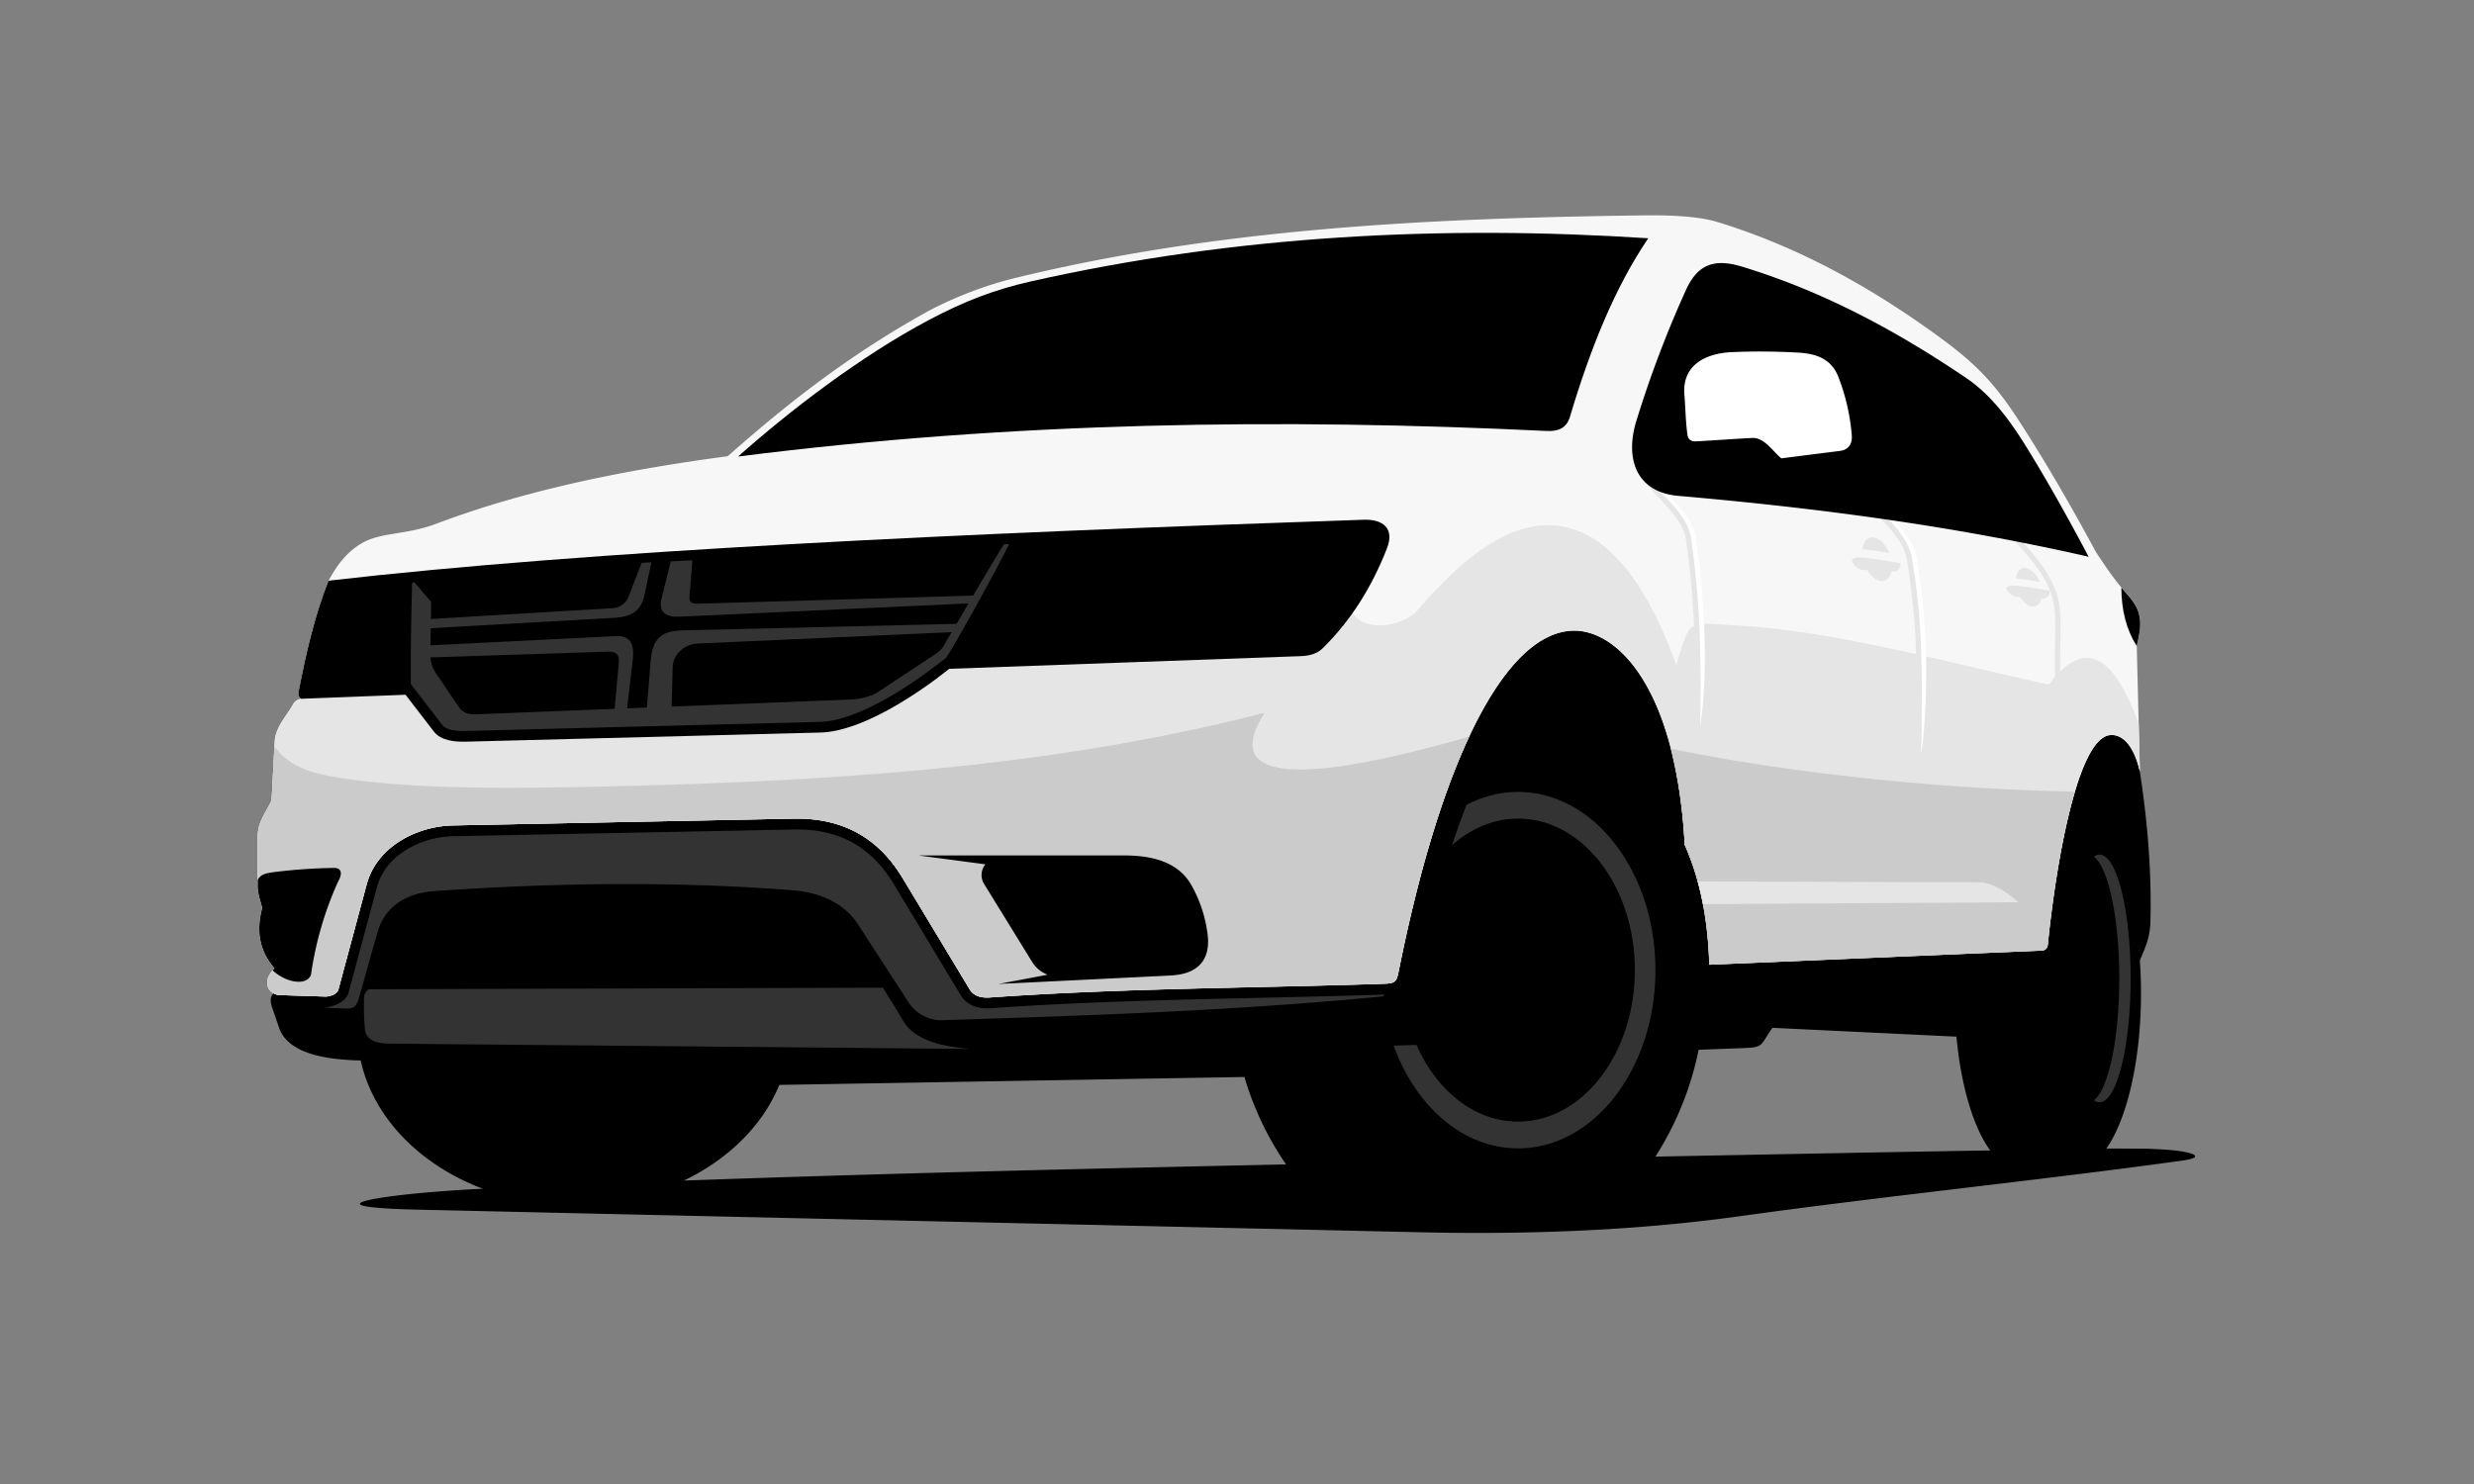 <svg id="Layer_1" data-name="Layer 1" xmlns="http://www.w3.org/2000/svg" xmlns:xlink="http://www.w3.org/1999/xlink" viewBox="0 0 1000 600"><rect x="0" y="0" width="1000" height="600" fill="#808080" stroke="none"/><defs><style>.cls-1,.cls-2,.cls-3,.cls-4,.cls-5,.cls-6{fill-rule:evenodd;}.cls-2{fill:#f7f7f8;}.cls-3{fill:#e5e5e5;}.cls-4{fill:#fff;}.cls-5{fill:#cbcbcb;}.cls-6{fill:#333;}</style><symbol id="CARS_5" data-name="CARS_5" viewBox="0 0 783.14 411.41"><path class="cls-1" d="M565,380.56c51.8-1,99.43-1.93,135.34-2.51-6.71-9.07-11.78-25.81-13.66-46l-74.37-3.57c-5.23,7.36-3.32,7.87-12,8.2l-17.84.68A126.8,126.8,0,0,1,565,380.56m-392.7,9.68c80.36-2.87,159.13-4.72,243.41-6.54a123.49,123.49,0,0,1-16.82-35.34l-188,3.2C204.18,367.91,190.3,381.62,172.29,390.24ZM766,377.47c16.27.57,22.52,3.23,12,4.69-57.74,8-120.67,14.38-178.29,22.41-43,6-86.72,7.55-130.14,6.56L64.84,402c-49.72-1.12-10.64-6.75,26.21-8.46-25.46-9.58-44.29-28.79-49.38-51.86-10.89-.25-29-1.74-32.94-13.12l-2.76-8c-1.25-3.62-.78-5.52,1.81-6.85l.27-.8.5.17,18.9.61c.89-.07,2.86-.42,3.12-1.38Q36.25,291.14,42,270C46.3,253.8,63.17,244.8,79,244.49l137.57-2.71c20.18-.39,35.56,7.8,46,25.14q13.53,22.45,27.07,44.92c1.29,2.15,3.91,2.38,6.19,2.22,52.93-3.76,106-3.79,159-5.53.54,0,2.94-.09,3.35-.48s.86-2.86,1-3.42a563.15,563.15,0,0,1,14.36-57.4c4.59-14.7,10.06-29.55,17.06-43.28,7.65-15,21.76-37.57,40.86-38.19,12.87-.42,23.43,9.92,29.84,20,12.13,19.15,16.4,45.9,17.63,68.17,6.5,14.78,9.24,30.7,9.9,46.75q66.21-2.76,132.41-5.62a.81.81,0,0,0,.15-.31c1-10,2.32-20,4-30,1.1-6.68,2.36-13.35,3.86-20a166.44,166.44,0,0,1,4.87-17.55c2.09-6.07,6.68-18.24,14.14-19.27a9.83,9.83,0,0,1,8,2.81,13.64,13.64,0,0,1,1.41,1.52h0l.07.1,2.67,10.26c.16.88.32,1.75.47,2.62,2.38,15.65,4.8,37.08,4.21,60-.18,6.76-1.75,9.94-4.27,16,.3,4.28.46,8.7.46,13.22,0,27.32-5.68,51-14,62.83C758,377.32,764.6,377.33,766,377.47Z"/><path class="cls-2" d="M27.49,315.84l-19.27-.62c-2.9-.78-4.52-2.54-4.26-5.74.15-1.87,1.61-3.78,2.9-5.05C1.63,298.37-1,290.78,1.89,280c-.75-2.89-1.84-5.79-1.84-8.79q0-10,0-19.9a16.51,16.51,0,0,1,1.2-6.18c1.2-2.89,3.3-6.18,4.4-8.54.43-7.12.85-16.76,1.28-23.89.33-5.67,4.3-9.7,7.2-14.61a4.36,4.36,0,0,1,3.52-2.61c-1.08-.67-1.35-1.86-.89-3.51C19.6,177,23,162.14,28.65,147.75c3.27-6.07,7.41-11.78,13.73-15.34,7.67-4.32,17.55-3.23,29.21-7.5,36.93-14,77-22,118.45-27.54,23.67-21,49.84-41.55,81.67-59a157.77,157.77,0,0,1,32.11-12.46C387.42,5.19,473.66,1.11,560.37,0c9-.11,21.48.14,29.85,2.72,33.13,10.17,63.23,27,91.43,47.86C696.94,61.93,704,70.49,713.86,86c10.52,16.5,20.1,33.23,29.18,50.08,3.88,5.82,7.66,11.64,13,17.46,6.16,6.76,5.6,12.1,3.53,20.61l1.26,50.69c-3.07-13.17-8.84-15.18-12.25-14.72-13.12,1.81-21.68,52.1-25,84.92a2.43,2.43,0,0,1-2.18,2.17c-44.94,1.88-89.66,3.83-134.61,5.71-.5-17.18-3.3-33.54-9.94-48.49-3.46-64.08-27.65-87.13-45.27-86.55-27.41.89-53.2,52.08-70.23,137.14-1,4.8-1.15,5.45-6.37,5.62-53,1.75-106,1.77-158.94,5.53-3.16.23-6.44-.33-8.19-3.25L260.76,268c-10-16.65-24.63-24.47-44.12-24.09L79.08,246.65c-14.88.29-30.94,8.65-35,23.88q-5.68,21.17-11.38,42.33c-.58,2.12-3.19,2.86-5.17,3"/><path class="cls-3" d="M711.55,129.93a135.59,135.59,0,0,1,9.51,11.33,44.17,44.17,0,0,1,4.83,8.26c3.07,6.84,3,12.9,2.8,23-.09,5.1-.19,11.25.1,19.08l-2.12.07c-.29-7.86-.19-14-.1-19.18.17-9.77.26-15.65-2.61-22.07a42.22,42.22,0,0,0-4.62-7.87A131.13,131.13,0,0,0,710,131.35Z"/><path class="cls-3" d="M27.49,315.84l-19.27-.62c-2.9-.78-4.52-2.54-4.26-5.74.15-1.87,1.61-3.78,2.9-5.05C1.63,298.37-1,290.78,1.89,280c-.75-2.89-1.84-5.79-1.84-8.79q0-10,0-19.9a16.51,16.51,0,0,1,1.2-6.18c1.2-2.89,3.3-6.18,4.4-8.54.43-7.12.85-16.76,1.28-23.89.33-5.67,4.3-9.7,7.2-14.61a4.36,4.36,0,0,1,3.52-2.61c-1.08-.67-1.35-1.86-.89-3.51,1.62-8.36,3.38-16.69,5.61-24.93l419.61-16.93c-5.27,19.15,18.83,18.91,27.31,9.06,21.48-24.93,38-34,52.7-33.88,27.56.24,43.34,34.09,51.43,56.55,6.15-19.46,3.87-17.09,24.9-16,39.14,2,89.08,16,125.81,23.85,17.29-23.19,28.65-4.65,36.23,15.74l.48,19.47c-3.07-13.17-8.84-15.18-12.25-14.72-13.12,1.81-21.68,52.1-25,84.92a2.43,2.43,0,0,1-2.18,2.17c-44.94,1.88-89.66,3.83-134.61,5.71-.5-17.18-3.3-33.54-9.94-48.49-3.46-64.08-27.65-87.13-45.27-86.55-27.41.89-53.2,52.08-70.23,137.14-1,4.8-1.15,5.45-6.37,5.62-53,1.75-106,1.77-158.94,5.53-3.16.23-6.44-.33-8.19-3.25L260.76,268c-10-16.65-24.63-24.47-44.12-24.09L79.08,246.65c-14.88.29-30.94,8.65-35,23.88q-5.68,21.17-11.38,42.33c-.58,2.12-3.19,2.86-5.17,3"/><path class="cls-4" d="M565.67,107.79c1.15,1.32,2.18,2.74,3.59,4.22,5.15,5.41,11.06,11.62,12.06,18.32a361.15,361.15,0,0,1,3.51,38.77c.47,11.84.11,27.05-2,38.76.31-12.89.35-25.79-.16-38.67a358,358,0,0,0-3.49-38.55c-.9-6-6.56-12-11.5-17.17-1.41-1.49-3.53-4.3-4.72-5.68Z"/><path class="cls-3" d="M563.73,107.79c1.15,1.32,2.18,2.74,3.59,4.22,5.15,5.41,11.07,11.62,12.06,18.32a361.15,361.15,0,0,1,3.51,38.77c.51,12.93.47,25.87.16,38.81l-2.11,0c.3-12.89.34-25.79-.17-38.67a358,358,0,0,0-3.49-38.55c-.9-6-6.56-12-11.5-17.17-1.41-1.49-3.53-4.3-4.72-5.68Z"/><path class="cls-4" d="M654.54,115.65c1.1,1.27,2.39,2.64,3.73,4.06,5.13,5.45,11,11.73,12.23,18.44a272.36,272.36,0,0,1,3.85,39.28c.33,10.71-.22,31.13-2,40.59.31-12.71.26-27.7-.14-40.52a268.66,268.66,0,0,0-3.83-39c-1.08-6.09-6.75-12.12-11.67-17.35-1.35-1.43-2.64-2.8-3.79-4.13Z"/><path class="cls-3" d="M652.65,115.65c1.11,1.27,2.39,2.64,3.74,4.06,5.12,5.45,11,11.73,12.22,18.44a271,271,0,0,1,3.85,39.28c.41,12.87.14,25.59-.17,38.33l-2.12,0c.31-12.7.58-25.39.18-38.21a268.66,268.66,0,0,0-3.83-39c-1.08-6.09-6.76-12.12-11.68-17.35-1.34-1.43-2.63-2.8-3.79-4.13Z"/><path class="cls-5" d="M734.54,233c-5.35,17.93-9.06,43-11,62.09a2.43,2.43,0,0,1-2.18,2.17c-44.94,1.88-89.66,3.83-134.61,5.71-.5-17.18-3.3-33.54-9.94-48.49a199,199,0,0,0-5.6-38.87C619.85,225.75,682.31,232,734.54,233m-707,82.85-19.27-.62c-2.9-.78-4.52-2.54-4.26-5.74.15-1.87,1.61-3.78,2.9-5.05C1.63,298.37-1,290.78,1.89,280c-.75-2.89-1.84-5.79-1.84-8.79q0-10,0-19.9a16.51,16.51,0,0,1,1.2-6.18c1.2-2.89,3.3-6.18,4.4-8.54.39-6.49.78-15.06,1.16-21.92,4.7,6.72,12.15,10.09,21.55,11.88,27.33,5.2,65.92,5.32,105,4.51C225,229.12,318,224.11,407.05,201.08c-24.93,38.95,52,18.46,82.67,9.67-10.86,23.2-20.55,55.16-28.39,94.31-1,4.8-1.15,5.45-6.37,5.62-53,1.75-106,1.77-158.94,5.53-3.16.23-6.44-.33-8.19-3.25L260.76,268c-10-16.65-24.63-24.47-44.12-24.09L79.08,246.65c-14.88.29-30.94,8.65-35,23.88q-5.68,21.17-11.38,42.33C32.08,315,29.47,315.72,27.49,315.84Z"/><path class="cls-3" d="M584.22,278.49l127.45-.79c-4.47-4.22-11-8.07-15.55-8.07-39.48,0-74.55-.31-114-.31q1.23,4.51,2.12,9.17"/><path class="cls-1" d="M753.34,150.52c.85,1,1.73,2,2.66,3.06,6.14,6.74,5.6,12.06,3.55,20.53-4.16-6.54-6.18-14.44-6.21-23.59"/><path class="cls-1" d="M17.56,195.43c-1-.68-1.31-1.85-.85-3.49C19.6,177,23,162.14,28.65,147.75l0-.05c105.4-12.14,255.47-19.14,418.44-24.64,7.78-.26,12.56,3.48,9.42,11.53-6.18,15.77-14.52,29.12-26,40.44-2.34,2.29-5.53,3.05-8.71,3.17l-142.23,5.13c-12.73,10.17-35.38,25.34-52.09,25.77L84.1,212.79c-4.26.11-10-.37-12.84-4.08-4-5.25-7.43-9.66-11.46-14.9L18,195.43Z"/><path class="cls-6" d="M61.94,189.49l1.29,1.69,11.46,14.9c1.76,2.3,6.68,2.46,9.3,2.39l143.35-3.69c15.53-.4,37.61-15.33,49.5-24.82l1.12-.89h.23c5.24-8,20.88-36.63,25.61-46.19l-2.14.09c-7.57,12.27-15.15,25.49-22.72,38.22-2.18,3.67-2,4.22-5.56,6.58L250.6,192.83c-2.51,1.66-7.42,2.79-10.47,2.9l-152,6c-3.22.13-5.21-.69-7-3.25-2.59-3.73-6.26-9.41-8.79-12.92a14.07,14.07,0,0,1-2.52-8.59q.18-10.35.34-20.71c-2-2.28-4.57-5.36-6.7-7.86l-1,.1c-.29,10.86-.67,27.85-.51,41"/><path class="cls-1" d="M6.08,305.26c.26-.3.52-.58.78-.83C1.63,298.37-1,290.78,1.89,280c-.75-2.89-1.84-5.79-1.84-8.79v-2.56c1.28-2.32,3.28-2.65,6.64-3.14a221.15,221.15,0,0,1,23.9-1.67c3.75-.13,3.58,2.71,2,5.4a138.13,138.13,0,0,0-11,37.76c-1.69,4.6-10,3.37-15.44-1.71"/><path class="cls-1" d="M267.39,258.79H351c10.08.12,20.51,2.28,26.08,11.37a53.57,53.57,0,0,1,6.65,18.69c2.12,11.49-3,17.89-14.6,18.46l-69.65,3.43L319.33,307a12.62,12.62,0,0,1-6.45-5.48c-6.43-10.45-12.6-20.45-19.05-30.93a6.82,6.82,0,0,1,.37-8.21l-26.81-3.56"/><path class="cls-1" d="M194.23,97.5C305.57,83.36,414.07,82,521.11,87.17c4.35.21,7.92-1,9.31-5.62,8.36-28,18.22-52.43,31.69-72.29C479.11,3.87,395.59,8,312.59,26.69c-14.53,3.27-26.94,8-41.29,15.63-27.54,14.61-56,36.44-77.07,55.18"/><path class="cls-1" d="M577.38,30.1a445.47,445.47,0,0,0-20,52.75c-4.8,15.32-.28,29.06,16.85,30.55,55.3,4.82,110.6,12,165.89,24.63-7.87-14.85-16.06-29.63-25.05-44.2-6.52-10.56-14-20.94-24.32-28C663.12,47.14,633.67,31,600.1,20.75c-11.07-3.39-17.9-1.16-22.72,9.35"/><path class="cls-4" d="M578,89c-.81-5.51-.8-10.68-1.28-16.47-1-11.85,8.34-16.81,19.42-17.25a264.37,264.37,0,0,1,26.8.22c7.16.42,13,2.54,15.86,9.43A83.35,83.35,0,0,1,644.38,89c.25,3.47-1.36,5.8-4.81,6.23l-23.68,3C612.19,95.17,609,89.69,604,90c-7.37.37-15.48,1-22.85,1.37-1.54,0-2.73-.58-3.14-2.3"/><path class="cls-3" d="M650.64,143.33a5.67,5.67,0,0,1-5.93-3c-1-1.84,1.72-2.18,3.72-2,4.92.38,10.74,1.43,15.6,2.32a2.94,2.94,0,0,1-3.64,3.34c-.53,2.44-2,4-4.12,3.82s-4.14-1.92-5.63-4.46M653,130.21c2.52.2,5.14,2.84,6.56,6.35-2.18-.4-5-.92-5.74-1l-5.09-.59C649,132,650.63,130,653,130.21Z"/><path class="cls-3" d="M712.43,154.15a5,5,0,0,1-5.25-2.66c-.88-1.63,1.52-1.93,3.3-1.79,4.35.34,9.5,1.27,13.8,2.06a2.59,2.59,0,0,1-3.21,3c-.48,2.17-1.81,3.53-3.65,3.39s-3.67-1.71-5-3.95m2.05-11.62c2.24.17,4.55,2.51,5.82,5.62-1.94-.35-4.45-.81-5.09-.89s-3-.36-4.51-.53C711,144.1,712.42,142.37,714.48,142.53Z"/><path class="cls-6" d="M509.51,233.11c30.65,0,55.5,32.26,55.5,72.05s-24.85,72.06-55.5,72.06c-22.26,0-41.44-17-50.3-41.53l9.16-.29h.09c8.12,18.52,23.46,31,41.05,31,26,0,47.18-27.42,47.18-61.25s-21.13-61.25-47.18-61.25c-9.92,0-19.13,4-26.72,10.77q2.86-8.62,5.88-16.32a44.55,44.55,0,0,1,20.84-5.25"/><path class="cls-6" d="M744.53,258.45c6.94,0,12.57,22.42,12.57,50.07s-5.63,50.06-12.57,50.06a3.84,3.84,0,0,1-2.3-.84c5.84-4.31,10.26-24.71,10.26-49.22s-4.42-44.91-10.26-49.22a3.79,3.79,0,0,1,2.3-.85"/><path class="cls-6" d="M44.83,312.89c72.23-.18,135.77-.46,208-.63,2.42,4.32,5.47,8.64,7.88,13,5.09,9.08,17.47,10.75,27.1,11.76-79.75-.75-153.33-1.39-233.09-2.13-4.58,0-10.95-.23-11.39-6.15-.29-4-.41-7.45-.36-11.44,0-2.49.4-3,1.86-4.37"/><path class="cls-6" d="M36.5,320.66c3,0,3.77-1.84,4.53-4.48,2.53-8.79,5.06-18.23,7.59-26.75,3.17-10.69,12.34-15.51,22.91-16.24,48.27-3.34,96.54-4.08,144.8-.32,10.57.82,20.61,4.87,26.5,14,7.19,11.14,13.24,20.4,20.44,31.55a16,16,0,0,0,13,7c62.18-2,117.16-3.75,178.75-9.65l.48-.73h-.34c-52.93,1.74-105.94,1.77-158.79,5.52-4.84.35-9.55-.94-12.2-5.33l-27.06-44.93c-9.26-15.35-22.47-22.35-40.33-22L79.16,251c-12.92.26-27.37,7.38-30.95,20.69Q42.53,292.82,36.83,314c-1.1,4.1-5.89,5.94-9.8,6.2,2.1.3,7.74.5,9.47.48"/><path class="cls-6" d="M67,163.36l76.54-4.55a7.31,7.31,0,0,0,6.4-4.65l5.32-13.71,3.91-.18-2.77,13.12c-1.55,7.33-6,9-12.92,9.36l-79,4.48q1.24-1.93,2.51-3.87"/><path class="cls-6" d="M167,139.89l-3.76,15.21c-1.35,5.46,2.15,7.4,7,7.17l119.43-5.49c.77-1,1.54-2.09,2.3-3.14L178.11,157c-2.2.06-3.75-.26-3.54-2.93l1.19-14.63Z"/><path class="cls-6" d="M156.91,204.29q1-12.16,2-24.34c.71-8.52,4.1-11.95,12.58-12.16l114-2.72-2.73,3.35-104.81,4.69c-5.23.23-10,4.14-10.18,9.53q-.25,10.44-.53,20.87l-10.31.78"/><path class="cls-6" d="M148.84,203.77l2.82-24.27c.59-5.08-.39-9.71-6.62-9.4l-80.56,4q1.3,2.35,2.62,4.71l74.75-2.43c3-.09,4.43,1.33,4.16,4.28q-1,11.63-2.09,23.24l4.92-.11"/></symbol></defs><use width="783.14" height="411.41" transform="translate(104.12 87.08)" xlink:href="#CARS_5"/></svg>